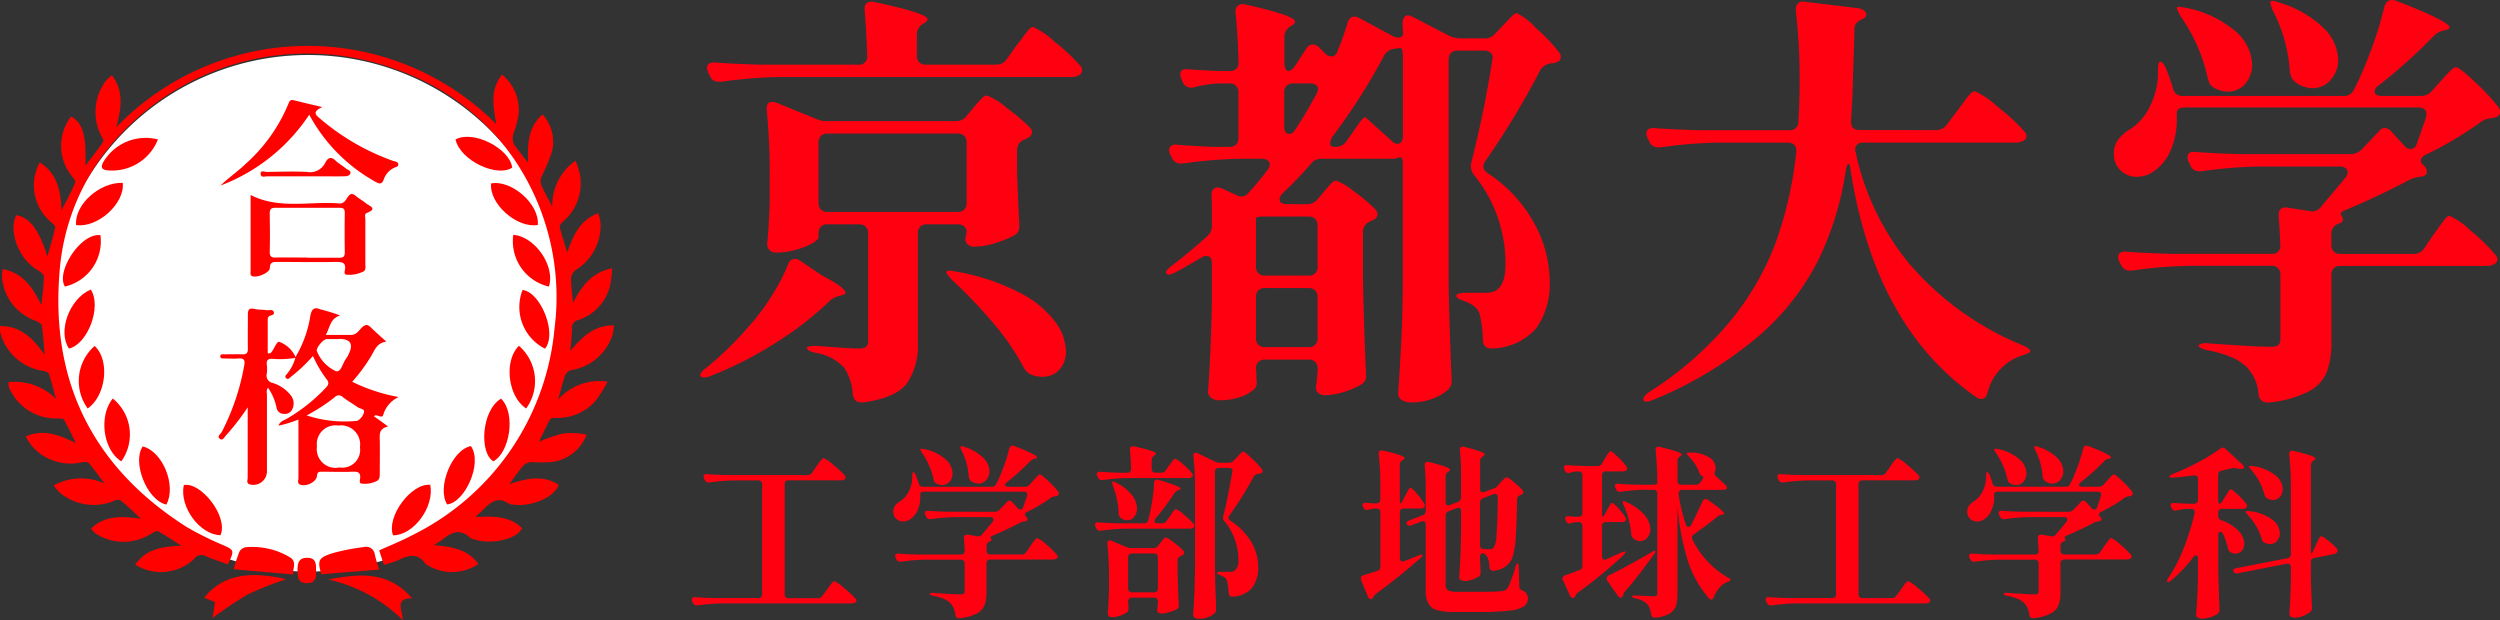 <svg xmlns="http://www.w3.org/2000/svg" width="204.396" height="50.697" viewBox="0 0 204.396 50.697">
  <rect x="0" y="0" width="204.396" height="50.697" fill="#333333" stroke="none"/>
  <g id="グループ_2061" data-name="グループ 2061" transform="translate(43.098 -13146.181)">
    <path id="パス_12711" data-name="パス 12711" d="M-49.315-24.535a1.006,1.006,0,0,0,.875-.455l.77-1.085q.21-.245.525-.683a7.525,7.525,0,0,1,.507-.647.517.517,0,0,1,.333-.21,6.192,6.192,0,0,1,1.768,1.208,14.987,14.987,0,0,1,2.082,1.942.535.535,0,0,1,.175.385.5.5,0,0,1-.21.385,1.3,1.3,0,0,1-.7.175H-67.165a37.7,37.7,0,0,0-4.62.385H-72a.719.719,0,0,1-.7-.455l-.14-.28a.932.932,0,0,1-.105-.42.385.385,0,0,1,.175-.332.7.7,0,0,1,.49-.087q1.19.1,3.605.175h8.085a.65.65,0,0,0,.735-.735q-.07-2.1-.21-3.71v-.14a.5.5,0,0,1,.56-.56.91.91,0,0,1,.28.035q4.3.91,4.305,1.4,0,.14-.28.315l-.105.07a.987.987,0,0,0-.49.875v1.715a.734.734,0,0,0,.193.543.734.734,0,0,0,.542.192Zm-3.325,4.62a1.068,1.068,0,0,0,.91-.42l.525-.63q.105-.14.368-.437a5.774,5.774,0,0,1,.438-.455.5.5,0,0,1,.315-.157,5.179,5.179,0,0,1,1.592.98A15.842,15.842,0,0,1-46.55-19.39a.5.5,0,0,1,.175.35.522.522,0,0,1-.28.455,1.207,1.207,0,0,1-.35.175.9.9,0,0,0-.595.84v1.855q.1,2.8.175,4.235v.175a.751.751,0,0,1-.35.7,8.58,8.58,0,0,1-1.575.648,5.678,5.678,0,0,1-1.68.3.764.764,0,0,1-.7-.28.628.628,0,0,1-.1-.315,1.152,1.152,0,0,1,.07-.35.776.776,0,0,1,.035-.245.586.586,0,0,0-.193-.455.778.778,0,0,0-.542-.175h-2.52a.734.734,0,0,0-.542.193.734.734,0,0,0-.193.542V-1.82a5.43,5.43,0,0,1-.91,3.36q-.91,1.19-3.57,1.54h-.14q-.595,0-.7-.665a4.375,4.375,0,0,0-.7-2.17A4.047,4.047,0,0,0-64.12-.98q-.665-.175-.665-.385,0-.175.77-.175l1.908.14q.962.07,1.592.07a.887.887,0,0,0,.577-.14.581.581,0,0,0,.158-.455v-8.82a.734.734,0,0,0-.193-.542.734.734,0,0,0-.542-.193H-63.1a.734.734,0,0,0-.542.193.734.734,0,0,0-.193.542v.315q0,.21-.525.508a6.068,6.068,0,0,1-1.33.525,5.776,5.776,0,0,1-1.575.227.745.745,0,0,1-.578-.21.7.7,0,0,1-.192-.49q.14-1.33.21-3.43v-2.1a52.219,52.219,0,0,0-.245-5.425v-.14q0-.525.455-.525a2.1,2.1,0,0,1,.35.07l3.255,1.33a2.092,2.092,0,0,0,.875.175ZM-63.1-18.9a.734.734,0,0,0-.542.193.734.734,0,0,0-.193.543v4.935a.734.734,0,0,0,.193.542.734.734,0,0,0,.542.193h10.64a.734.734,0,0,0,.542-.193.734.734,0,0,0,.193-.542v-4.935a.734.734,0,0,0-.193-.543.734.734,0,0,0-.542-.193Zm-3.22,10.71a.557.557,0,0,1,.56-.455.651.651,0,0,1,.42.14l1.82,1.225q1.89.98,1.89,1.4,0,.14-.35.21l-.1.035a1.6,1.6,0,0,0-.84.42A26.959,26.959,0,0,1-67.323-1.8,30.627,30.627,0,0,1-72.73.945a1.37,1.37,0,0,1-.455.1.378.378,0,0,1-.28-.1A.143.143,0,0,1-73.5.84q0-.21.455-.56A27.211,27.211,0,0,0-69.58-3.08a18.7,18.7,0,0,0,1.855-2.45A16.314,16.314,0,0,0-66.325-8.19Zm13.37,1.225q-.525-.56-.42-.665a.564.564,0,0,1,.245-.07l.455.07a18.109,18.109,0,0,1,5.2,1.7,8.5,8.5,0,0,1,2.958,2.38,4.24,4.24,0,0,1,.91,2.433,2.191,2.191,0,0,1-.525,1.5,1.775,1.775,0,0,1-1.4.6,2.441,2.441,0,0,1-.84-.14,1.315,1.315,0,0,1-.7-.63,19.332,19.332,0,0,0-2.468-3.6A39.434,39.434,0,0,0-52.955-6.965Zm29.015-6.16a1.068,1.068,0,0,0,.91-.42l.455-.525q.1-.14.35-.42a4.93,4.93,0,0,1,.4-.42.463.463,0,0,1,.3-.14,4.822,4.822,0,0,1,1.435.858A12.9,12.9,0,0,1-18.305-12.7a.757.757,0,0,1,.175.385.517.517,0,0,1-.315.455l-.28.14a.9.9,0,0,0-.595.84V-6.93q.07,3.85.245,7.665v.14a.722.722,0,0,1-.385.735,6,6,0,0,1-1.417.613,5.28,5.28,0,0,1-1.523.263.723.723,0,0,1-.665-.28.567.567,0,0,1-.105-.35,2.949,2.949,0,0,1,.07-.49q0-.105.07-.805V.315a.734.734,0,0,0-.192-.543.734.734,0,0,0-.542-.193h-3.57a.734.734,0,0,0-.542.193.734.734,0,0,0-.193.543q.035.35.035.805l.035.315a.81.81,0,0,1-.245.595,3.325,3.325,0,0,1-1.12.612,4.979,4.979,0,0,1-1.68.263,1.045,1.045,0,0,1-.7-.21.63.63,0,0,1-.245-.49q.245-3.325.315-7.42V-8.26q0-.63-.455-.63a.651.651,0,0,0-.42.14q-1.54.91-2.1,1.19-.56.315-.735.105a.143.143,0,0,1-.035-.105q0-.175.49-.56,1.225-.91,2.87-2.38a1.133,1.133,0,0,0,.385-.875V-12.74q0-.7-.035-1.085v-.07a.636.636,0,0,1,.14-.437.449.449,0,0,1,.35-.157.779.779,0,0,1,.35.07l1.225.56a.871.871,0,0,0,.385.1.741.741,0,0,0,.63-.35q.77-.84,1.505-1.82a.7.7,0,0,0,.175-.455.385.385,0,0,0-.175-.333.777.777,0,0,0-.455-.123H-29.4a37.7,37.7,0,0,0-4.62.385h-.21a.719.719,0,0,1-.7-.455l-.14-.245a.932.932,0,0,1-.1-.42A.385.385,0,0,1-35-17.9a.7.7,0,0,1,.49-.087q1.015.105,3.08.175h1.19a.734.734,0,0,0,.542-.193.734.734,0,0,0,.192-.542v-3.71A.734.734,0,0,0-29.7-22.8.734.734,0,0,0-30.24-23h-.84a8.745,8.745,0,0,0-2.03.315.91.91,0,0,1-.28.035.741.741,0,0,1-.665-.455l-.1-.245a.932.932,0,0,1-.1-.42q0-.455.665-.385.84.07,2.45.14h.91a.65.65,0,0,0,.735-.735q-.07-2.45-.245-4.025v-.07a.613.613,0,0,1,.228-.542.714.714,0,0,1,.612-.053,30.162,30.162,0,0,1,3.167.84q.858.315.858.56,0,.14-.28.315l-.1.07a.987.987,0,0,0-.49.875v2.03a1.347,1.347,0,0,0,.087.543q.088.192.228.192.28,0,.6-.49l.875-1.33a.61.61,0,0,1,.525-.35.736.736,0,0,1,.525.245l.49.49a.706.706,0,0,0,.49.245q.385,0,.525-.455a17.963,17.963,0,0,0,.805-2.275q.175-.525.56-.525a.871.871,0,0,1,.385.1l2.73,1.47a.98.98,0,0,0,.49.14.34.34,0,0,0,.385-.385l-.035-.735v-.07a.777.777,0,0,1,.123-.455.385.385,0,0,1,.332-.175,1.1,1.1,0,0,1,.385.14l2.975,1.54a2.155,2.155,0,0,0,.91.21h2a1.093,1.093,0,0,0,.875-.42l.56-.595q.14-.14.42-.437t.455-.455a.5.5,0,0,1,.315-.157A5.472,5.472,0,0,1-5.2-27.545,14.821,14.821,0,0,1-3.29-25.55a.6.6,0,0,1,.14.385.412.412,0,0,1-.315.42,1.083,1.083,0,0,1-.49.105,1.218,1.218,0,0,0-.875.56,66.6,66.6,0,0,1-4.48,7.42.8.8,0,0,0-.175.455.751.751,0,0,0,.385.56,11.51,11.51,0,0,1,3.8,4.113A9.918,9.918,0,0,1-4.06-6.895a6.194,6.194,0,0,1-1.1,3.92A4.95,4.95,0,0,1-8.75-1.33h-.07q-.7,0-.7-.735a10.3,10.3,0,0,0-.245-2.03,1.284,1.284,0,0,0-.49-.7,2.887,2.887,0,0,0-.805-.42q-.63-.21-.63-.42,0-.105.192-.175a1.651,1.651,0,0,1,.543-.07H-9.24a1.7,1.7,0,0,0,.77-.175q.8-.49.8-2.1a11.453,11.453,0,0,0-2.59-7.385A1.173,1.173,0,0,1-10.5-16.2a1.062,1.062,0,0,1,.035-.315q1.085-4.305,1.715-8.4l.035-.21a.5.5,0,0,0-.193-.4.776.776,0,0,0-.507-.158h-2.17a.734.734,0,0,0-.542.193.734.734,0,0,0-.192.542V-6.58q.07,3.78.245,7.735V1.33a.95.95,0,0,1-.28.7,4.02,4.02,0,0,1-1.243.735,4.824,4.824,0,0,1-1.8.315,1.257,1.257,0,0,1-.77-.21.605.605,0,0,1-.28-.49q.14-2.065.245-4.008t.14-5.093v-9.59a1.456,1.456,0,0,0-.07-.56q-.07-.14-.28-.07a1.169,1.169,0,0,1-.525.1h-5.74a1.068,1.068,0,0,0-.91.42,31.012,31.012,0,0,1-2.275,2.38.783.783,0,0,0-.28.525q0,.385.63.385Zm6.965-5.18a.706.706,0,0,0,.49.245.357.357,0,0,0,.3-.175.777.777,0,0,0,.123-.455V-25.2q0-.7-.245-.7a.751.751,0,0,0-.193.035.952.952,0,0,1-.263.035,1.1,1.1,0,0,0-.805.49,48.737,48.737,0,0,1-4.2,6.615,1.137,1.137,0,0,0-.245.63q0,.28.315.28h.14a1.006,1.006,0,0,0,.875-.455L-19.67-19.7q.455-.63.56-.525Q-17.36-18.655-16.975-18.305ZM-25.025-23a.734.734,0,0,0-.543.193.734.734,0,0,0-.192.543v2.765q0,.63.42.63.245,0,.49-.35.945-1.47,1.715-2.905a1.074,1.074,0,0,0,.14-.42.385.385,0,0,0-.175-.333A.777.777,0,0,0-23.625-23Zm1.26,15.715a.734.734,0,0,0,.542-.192.734.734,0,0,0,.192-.543v-3.36a.734.734,0,0,0-.192-.542.734.734,0,0,0-.542-.193h-3.64q-.56,0-.595.07l-.07.07v3.955a.734.734,0,0,0,.193.543.734.734,0,0,0,.542.192Zm-3.57,1.015a.734.734,0,0,0-.542.193.734.734,0,0,0-.193.543v3.36a.734.734,0,0,0,.193.543.734.734,0,0,0,.542.192h3.57a.734.734,0,0,0,.542-.192.734.734,0,0,0,.192-.543V-5.53a.734.734,0,0,0-.192-.543.734.734,0,0,0-.542-.193ZM27.51-19.18a1.1,1.1,0,0,0,.91-.455l.84-1.12q.21-.28.543-.735a6,6,0,0,1,.542-.665.573.573,0,0,1,.35-.21A6.787,6.787,0,0,1,32.55-21.1a15.21,15.21,0,0,1,2.17,1.995.605.605,0,0,1,.21.42.478.478,0,0,1-.21.35,1.371,1.371,0,0,1-.735.175H21.595a.689.689,0,0,0-.56.21.631.631,0,0,0-.07.595A21.228,21.228,0,0,0,25.3-8.312,24.243,24.243,0,0,0,34.65-1.575q.63.315.595.455a.382.382,0,0,1-.21.192,2.45,2.45,0,0,1-.42.158,4.258,4.258,0,0,0-2.87,3.045q-.14.525-.49.525a.651.651,0,0,1-.42-.14q-8.3-5.74-10.29-18.585-.035-.49-.175-.49-.105,0-.21.49a25.308,25.308,0,0,1-2.275,7.42,20.44,20.44,0,0,1-4.918,6.213A31.97,31.97,0,0,1,4.41,2.87q-.7.28-.8.035V2.8q0-.245.455-.56a28.312,28.312,0,0,0,6.632-5.793,22.672,22.672,0,0,0,3.728-6.44,31.745,31.745,0,0,0,1.68-7.4v-.1q0-.665-.7-.665H9.625a37.7,37.7,0,0,0-4.62.385H4.8a.719.719,0,0,1-.7-.455l-.14-.28a.932.932,0,0,1-.105-.42.385.385,0,0,1,.175-.333.7.7,0,0,1,.49-.087q1.19.1,3.6.175h7.42a.676.676,0,0,0,.735-.7q.105-1.645.105-3.325a46.7,46.7,0,0,0-.315-5.74v-.07a.734.734,0,0,1,.192-.543.565.565,0,0,1,.542-.122l4.375.525a.906.906,0,0,1,.472.193.439.439,0,0,1,.193.332.379.379,0,0,1-.175.28l-.21.105A1.535,1.535,0,0,0,21-27.9a.766.766,0,0,0-.14.49l-.035,1.47q-.035.735-.087,2.625t-.158,3.36v.1q0,.665.7.665Zm33.915,1.96a1.244,1.244,0,0,0,.91-.385l1.4-1.47a.605.605,0,0,1,.49-.28.783.783,0,0,1,.525.28l1.085,1.19a.706.706,0,0,0,.49.245q.385,0,.525-.455l.735-2.1a.91.91,0,0,0,.035-.28q0-.56-.665-.56H47.915q-.7,0-.7.455v.455a6.161,6.161,0,0,1-.542,2.677,3.83,3.83,0,0,1-1.382,1.663,2.359,2.359,0,0,1-1.33.42,1.914,1.914,0,0,1-1.33-.507,1.816,1.816,0,0,1-.56-1.417,1.833,1.833,0,0,1,.4-1.173,3.41,3.41,0,0,1,1.033-.858,4.6,4.6,0,0,0,1.54-1.855,6.019,6.019,0,0,0,.63-2.73v-.1q0-.77.175-.77.245,0,.49.56.455,1.19.56,1.61a.77.77,0,0,0,.805.63H60.83a.884.884,0,0,0,.875-.525l.35-.7q.665-1.435,1.243-3.08a28.578,28.578,0,0,0,.893-3.01q.175-.525.6-.525a.873.873,0,0,1,.385.07q4.34,1.68,4.34,2.17,0,.1-.14.157a.75.75,0,0,1-.175.052l-.175.035a1.738,1.738,0,0,0-.84.49,43.192,43.192,0,0,1-4.445,3.99.67.67,0,0,0-.35.525q0,.35.63.35h3.15a1.129,1.129,0,0,0,.91-.42l.665-.735q.175-.21.49-.543t.49-.49a.5.5,0,0,1,.315-.157q.28,0,1.575,1.225a16.7,16.7,0,0,1,1.89,2.03.6.6,0,0,1,.14.385.412.412,0,0,1-.315.42,1.154,1.154,0,0,1-.192.07.751.751,0,0,1-.192.035,1.526,1.526,0,0,0-.875.315,30.105,30.105,0,0,1-4.41,2.625q-.49.21-.49.525a.5.5,0,0,0,.175.35.7.7,0,0,1,.315.56q0,.28-.35.385l-.28.035a3.3,3.3,0,0,0-.875.28q-2.275,1.225-5.18,2.45-.35.14-.35.28a.609.609,0,0,0,.1.245.537.537,0,0,1,.07.21.316.316,0,0,1-.175.28l-.14.07a.86.86,0,0,0-.63.84v.91a.734.734,0,0,0,.193.543.734.734,0,0,0,.542.192H66.57a1.006,1.006,0,0,0,.875-.455l.735-1.085.49-.682q.315-.438.507-.665t.333-.227a5.835,5.835,0,0,1,1.715,1.207,13.873,13.873,0,0,1,2,1.943.605.605,0,0,1,.21.42.478.478,0,0,1-.21.35,1.371,1.371,0,0,1-.735.175h-11.9a.734.734,0,0,0-.542.193.734.734,0,0,0-.193.543v5.425a7.13,7.13,0,0,1-.368,2.5,3.153,3.153,0,0,1-1.47,1.593,9.091,9.091,0,0,1-3.237.91H54.67a.7.7,0,0,1-.77-.665,3.583,3.583,0,0,0-.98-2.24,4.386,4.386,0,0,0-1.243-.8A9.7,9.7,0,0,0,49.7-1.19q-.7-.175-.7-.385,0-.07.21-.14a1.382,1.382,0,0,1,.56-.035q3.815.28,5.145.28a.96.96,0,0,0,.612-.14.688.688,0,0,0,.158-.525V-7.35a.734.734,0,0,0-.193-.543.734.734,0,0,0-.542-.193H48.195a37.7,37.7,0,0,0-4.62.385h-.21a.719.719,0,0,1-.7-.455l-.14-.245a.932.932,0,0,1-.105-.42.385.385,0,0,1,.175-.333.7.7,0,0,1,.49-.087q1.19.1,3.6.175h8.26a.65.65,0,0,0,.735-.735q-.07-1.68-.14-2.31v-.105q0-.735.735-.63l1.785.28.21.035a.93.93,0,0,0,.735-.385Q60.41-14.56,61-15.3a.7.7,0,0,0,.175-.455A.385.385,0,0,0,61-16.083a.777.777,0,0,0-.455-.122H53.865a37.7,37.7,0,0,0-4.62.385h-.21a.719.719,0,0,1-.7-.455l-.14-.28a.932.932,0,0,1-.1-.42q0-.49.665-.42,1.19.105,3.6.175Zm-6.37-11.76q-.28-.7-.14-.735a.2.2,0,0,1,.14-.035,1.356,1.356,0,0,1,.525.14,8.763,8.763,0,0,1,3.658,2.1,3.77,3.77,0,0,1,1.172,2.555,2.4,2.4,0,0,1-.612,1.663,1.926,1.926,0,0,1-1.488.682,2.43,2.43,0,0,1-1.4-.49,1.319,1.319,0,0,1-.455-.91A12.49,12.49,0,0,0,55.055-28.98Zm-7.525.49q-.385-.665-.28-.735a.277.277,0,0,1,.175-.035l.49.07a8.749,8.749,0,0,1,4.13,1.96,3.748,3.748,0,0,1,1.33,2.66,2.349,2.349,0,0,1-.56,1.593,1.812,1.812,0,0,1-1.435.647,2.406,2.406,0,0,1-1.12-.315.879.879,0,0,1-.35-.332,1.964,1.964,0,0,1-.175-.508A14.06,14.06,0,0,0,47.53-28.49Z" transform="translate(87.658 13176.001)" fill="#f01"/>
    <path id="パス_12712" data-name="パス 12712" d="M10.26-10.38a.431.431,0,0,0,.375-.2l.345-.495q.06-.09.21-.293t.24-.3q.09-.1.15-.1a2.851,2.851,0,0,1,.788.547,8.032,8.032,0,0,1,.938.862.229.229,0,0,1,.075.165.215.215,0,0,1-.09.165.556.556,0,0,1-.3.075H8.715a.314.314,0,0,0-.232.082A.314.314,0,0,0,8.4-9.63v9A.314.314,0,0,0,8.483-.4a.314.314,0,0,0,.232.083h2.4a.431.431,0,0,0,.375-.2L11.85-1l.217-.308a3.086,3.086,0,0,1,.233-.3q.09-.1.15-.1a2.851,2.851,0,0,1,.788.548,8.032,8.032,0,0,1,.938.863.259.259,0,0,1,.09.18.2.2,0,0,1-.09.15.588.588,0,0,1-.315.075H3.285A16.157,16.157,0,0,0,1.3.27h-.09a.308.308,0,0,1-.3-.195l-.06-.1A.373.373,0,0,1,.81-.2q0-.225.3-.2.51.045,1.545.075H6.24A.314.314,0,0,0,6.472-.4.314.314,0,0,0,6.555-.63v-9a.314.314,0,0,0-.083-.233.314.314,0,0,0-.232-.082h-2a16.157,16.157,0,0,0-1.98.165h-.09a.308.308,0,0,1-.3-.2l-.06-.12a.4.4,0,0,1-.045-.18.165.165,0,0,1,.075-.143.3.3,0,0,1,.21-.037q.51.045,1.545.075Zm15.315,3a.533.533,0,0,0,.39-.165l.6-.63a.259.259,0,0,1,.21-.12.336.336,0,0,1,.225.12l.465.51a.3.3,0,0,0,.21.1q.165,0,.225-.2l.315-.9a.39.39,0,0,0,.015-.12q0-.24-.285-.24h-8.16q-.3,0-.3.2v.195a2.641,2.641,0,0,1-.233,1.148,1.642,1.642,0,0,1-.593.713,1.011,1.011,0,0,1-.57.18.82.82,0,0,1-.57-.218.778.778,0,0,1-.24-.607.786.786,0,0,1,.172-.5A1.462,1.462,0,0,1,17.9-8.28a1.971,1.971,0,0,0,.66-.8,2.58,2.58,0,0,0,.27-1.17v-.045q0-.33.075-.33.1,0,.21.24.195.51.24.69a.33.33,0,0,0,.345.27H25.32a.379.379,0,0,0,.375-.225l.15-.3q.285-.615.532-1.32a12.248,12.248,0,0,0,.382-1.29q.075-.225.255-.225a.374.374,0,0,1,.165.03q1.86.72,1.86.93,0,.045-.06.067a.321.321,0,0,1-.075.023l-.075.015a.745.745,0,0,0-.36.21,18.511,18.511,0,0,1-1.9,1.71.287.287,0,0,0-.15.225q0,.15.27.15h1.35a.484.484,0,0,0,.39-.18l.285-.315q.075-.09.21-.233t.21-.21a.215.215,0,0,1,.135-.068q.12,0,.675.525a7.157,7.157,0,0,1,.81.87.258.258,0,0,1,.06.165.176.176,0,0,1-.135.18.5.5,0,0,1-.083.03.322.322,0,0,1-.082.015.654.654,0,0,0-.375.135,12.9,12.9,0,0,1-1.89,1.125q-.21.09-.21.225a.216.216,0,0,0,.075.15.3.3,0,0,1,.135.24q0,.12-.15.165l-.12.015a1.412,1.412,0,0,0-.375.12q-.975.525-2.22,1.05-.15.06-.15.12a.261.261,0,0,0,.045.105.23.23,0,0,1,.03.09.136.136,0,0,1-.075.12l-.06.03a.369.369,0,0,0-.27.36v.39a.314.314,0,0,0,.083.232.314.314,0,0,0,.233.082H27.78a.431.431,0,0,0,.375-.2l.315-.465.21-.292q.135-.188.217-.285t.143-.1a2.5,2.5,0,0,1,.735.517,5.946,5.946,0,0,1,.855.832.259.259,0,0,1,.09.18.2.2,0,0,1-.09.15.588.588,0,0,1-.315.075h-5.1a.314.314,0,0,0-.233.083.314.314,0,0,0-.083.233V-.825A3.056,3.056,0,0,1,24.743.248a1.351,1.351,0,0,1-.63.683,3.9,3.9,0,0,1-1.387.39H22.68a.3.3,0,0,1-.33-.285,1.535,1.535,0,0,0-.42-.96A1.88,1.88,0,0,0,21.4-.27a4.156,4.156,0,0,0-.847-.24q-.3-.075-.3-.165,0-.03.09-.06a.592.592,0,0,1,.24-.015q1.635.12,2.2.12a.411.411,0,0,0,.263-.06.3.3,0,0,0,.067-.225V-3.15a.314.314,0,0,0-.083-.233.314.314,0,0,0-.233-.083H19.905a16.157,16.157,0,0,0-1.98.165h-.09a.308.308,0,0,1-.3-.195l-.06-.105a.4.4,0,0,1-.045-.18.165.165,0,0,1,.075-.143.3.3,0,0,1,.21-.037q.51.045,1.545.075H22.8a.278.278,0,0,0,.315-.315q-.03-.72-.06-.99v-.045q0-.315.315-.27l.765.12.09.015a.4.4,0,0,0,.315-.165q.6-.705.855-1.02a.3.3,0,0,0,.075-.195.165.165,0,0,0-.075-.143.333.333,0,0,0-.195-.052H22.335a16.157,16.157,0,0,0-1.98.165h-.09a.308.308,0,0,1-.3-.2l-.06-.12a.4.4,0,0,1-.045-.18q0-.21.285-.18.51.045,1.545.075Zm-2.73-5.04q-.12-.3-.06-.315a.087.087,0,0,1,.06-.015.581.581,0,0,1,.225.06,3.755,3.755,0,0,1,1.568.9,1.616,1.616,0,0,1,.5,1.1,1.029,1.029,0,0,1-.263.712.825.825,0,0,1-.637.292,1.041,1.041,0,0,1-.6-.21.565.565,0,0,1-.195-.39A5.353,5.353,0,0,0,22.845-12.42Zm-3.225.21q-.165-.285-.12-.315a.119.119,0,0,1,.075-.015l.21.03a3.75,3.75,0,0,1,1.77.84,1.606,1.606,0,0,1,.57,1.14,1.007,1.007,0,0,1-.24.683.776.776,0,0,1-.615.278,1.031,1.031,0,0,1-.48-.135.377.377,0,0,1-.15-.142.842.842,0,0,1-.075-.218A6.026,6.026,0,0,0,19.62-12.21Zm19.56,1.635a.431.431,0,0,0,.375-.195l.255-.375q.06-.075.18-.24a3.094,3.094,0,0,1,.2-.247.2.2,0,0,1,.135-.083,1.917,1.917,0,0,1,.638.443,4.876,4.876,0,0,1,.727.727.33.33,0,0,1,.075.18.216.216,0,0,1-.075.15.527.527,0,0,1-.285.075H36.39a16.158,16.158,0,0,0-1.98.165h-.09a.308.308,0,0,1-.3-.195l-.06-.12a.4.4,0,0,1-.045-.18.165.165,0,0,1,.075-.142.3.3,0,0,1,.21-.038q.51.045,1.545.075h.66a.278.278,0,0,0,.315-.315q-.03-.885-.09-1.545v-.06a.212.212,0,0,1,.24-.24.39.39,0,0,1,.12.015q1.755.375,1.755.585,0,.06-.1.135l-.045.03a.431.431,0,0,0-.195.375v.7a.314.314,0,0,0,.082.233.314.314,0,0,0,.233.083Zm4.71-.39a.314.314,0,0,0-.232.083.314.314,0,0,0-.083.233v7.86q.03,1.635.1,3.3V.585A.426.426,0,0,1,43.56.9a1.565,1.565,0,0,1-.532.33,2.067,2.067,0,0,1-.772.135.574.574,0,0,1-.338-.09.256.256,0,0,1-.127-.21q.06-.885.1-1.718t.06-2.183v-6.45a23.067,23.067,0,0,0-.135-2.625v-.06q0-.24.18-.24a.373.373,0,0,1,.165.045l1.44.69a.924.924,0,0,0,.39.09h.735a.486.486,0,0,0,.375-.165l.27-.285q.09-.09.263-.278T45.9-12.3q.1,0,.667.533a8.638,8.638,0,0,1,.833.877.33.33,0,0,1,.075.18.214.214,0,0,1-.135.18.5.5,0,0,1-.225.045.568.568,0,0,0-.225.067.4.4,0,0,0-.15.172A31.279,31.279,0,0,1,44.76-7.08a.343.343,0,0,0-.075.2.322.322,0,0,0,.165.24,5.165,5.165,0,0,1,1.7,1.74,3.977,3.977,0,0,1,.562,1.98,2.779,2.779,0,0,1-.487,1.74,2.171,2.171,0,0,1-1.6.735H45q-.3,0-.3-.315a5.116,5.116,0,0,0-.135-.96.466.466,0,0,0-.21-.3,1.237,1.237,0,0,0-.345-.18q-.27-.09-.27-.18t.315-.09h.765a.671.671,0,0,0,.33-.075,1,1,0,0,0,.345-.9,5.015,5.015,0,0,0-.278-1.635A4.8,4.8,0,0,0,44.355-6.6a.389.389,0,0,1-.12-.285.455.455,0,0,1,.015-.135q.2-.735.4-1.747T45-10.635l.015-.09a.213.213,0,0,0-.083-.173.333.333,0,0,0-.217-.068Zm-4.635,4.53a.431.431,0,0,0,.375-.2l.255-.375q.075-.105.188-.27a2.435,2.435,0,0,1,.18-.24.184.184,0,0,1,.128-.075,2.049,2.049,0,0,1,.66.45,6.556,6.556,0,0,1,.78.735.229.229,0,0,1,.075.165.215.215,0,0,1-.09.165A.556.556,0,0,1,41.5-6H36.24a16.158,16.158,0,0,0-1.98.165h-.09a.308.308,0,0,1-.3-.2l-.06-.12a.373.373,0,0,1-.045-.165.18.18,0,0,1,.075-.157.3.3,0,0,1,.21-.037q.525.045,1.56.075h2.16a.326.326,0,0,0,.36-.27l.075-.315q.15-.645.262-1.388A10.813,10.813,0,0,0,38.6-9.735q0-.27.255-.27a.39.39,0,0,1,.12.015q1.8.54,1.8.72,0,.045-.135.1l-.075.03a.675.675,0,0,0-.315.255,21.867,21.867,0,0,1-1.53,2.055.324.324,0,0,0-.09.21q0,.18.27.18ZM35.235-9.51q-.09-.285-.03-.33a.061.061,0,0,1,.045-.015.513.513,0,0,1,.24.09,3.766,3.766,0,0,1,1.3,1.02,1.821,1.821,0,0,1,.413,1.08,1.049,1.049,0,0,1-.233.7.71.71,0,0,1-.562.278.875.875,0,0,1-.54-.195.45.45,0,0,1-.165-.39A7.2,7.2,0,0,0,35.235-9.51Zm1.56,9.15a.314.314,0,0,0-.232.083.314.314,0,0,0-.083.233V0l.03.42V.54A.345.345,0,0,1,36.42.8a1.891,1.891,0,0,1-.555.3,2.078,2.078,0,0,1-.735.135.3.3,0,0,1-.315-.3q.06-.705.1-1.92V-2.1a23.218,23.218,0,0,0-.135-2.64V-4.8q0-.24.195-.24a.334.334,0,0,1,.15.03l1.245.525a.9.9,0,0,0,.375.075h1.785a.484.484,0,0,0,.39-.18l.195-.255.158-.195a1.591,1.591,0,0,1,.165-.18.2.2,0,0,1,.127-.06,2.189,2.189,0,0,1,.638.4,5.522,5.522,0,0,1,.787.683.216.216,0,0,1,.075.15.222.222,0,0,1-.135.2.2.2,0,0,1-.068.045q-.037.015-.068.03a.594.594,0,0,0-.2.135.3.3,0,0,0-.068.21V-2.3q.045,1.71.09,2.505V.27a.309.309,0,0,1-.165.315,2.844,2.844,0,0,1-.608.24,2.41,2.41,0,0,1-.653.105.327.327,0,0,1-.3-.12A.243.243,0,0,1,38.85.66a1.264,1.264,0,0,1,.03-.21q0-.015.03-.375v-.12a.314.314,0,0,0-.083-.233A.314.314,0,0,0,38.6-.36Zm0-3.615a.314.314,0,0,0-.232.082.314.314,0,0,0-.083.232v2.55a.314.314,0,0,0,.083.233.314.314,0,0,0,.232.082h1.8a.314.314,0,0,0,.232-.082.314.314,0,0,0,.083-.233V-3.66a.314.314,0,0,0-.083-.232.314.314,0,0,0-.232-.082ZM66.9-9.75l.03-.03q.075-.075.24-.248t.255-.172A1.8,1.8,0,0,1,68-9.818a6.406,6.406,0,0,1,.727.667.258.258,0,0,1,.06.165.222.222,0,0,1-.135.195l-.105.045a.378.378,0,0,0-.27.375q-.03,1.935-.1,2.963a7.94,7.94,0,0,1-.217,1.553,1.651,1.651,0,0,1-.45.8,1.875,1.875,0,0,1-1.185.495H66.3a.269.269,0,0,1-.21-.082.333.333,0,0,1-.075-.233,1.782,1.782,0,0,0-.165-.8.7.7,0,0,0-.225-.255A.324.324,0,0,0,65.46-4a.176.176,0,0,0-.15.09.37.37,0,0,0-.06.21v.225l.045.975V-2.4a.336.336,0,0,1-.1.27,1.8,1.8,0,0,1-.533.278,2,2,0,0,1-.683.127.512.512,0,0,1-.315-.09.259.259,0,0,1-.12-.21q.06-.84.1-1.665t.053-2.085v-1.65q0-.285-.24-.285l-.12.03-.645.255a.351.351,0,0,0-.255.36v5.64a.5.5,0,0,0,.2.465,1.639,1.639,0,0,0,.757.12h1.95q1.155,0,1.605-.045a.857.857,0,0,0,.39-.105.773.773,0,0,0,.24-.285A12.649,12.649,0,0,0,68.16-2.91a.587.587,0,0,1,.083-.195q.052-.075.082-.075t.06.09a.721.721,0,0,1,.03.225L68.46-1.3a.367.367,0,0,0,.255.36.684.684,0,0,1,.45.615.786.786,0,0,1-.33.675A2.747,2.747,0,0,1,67.65.7,20.224,20.224,0,0,1,65.19.81h-2A5.537,5.537,0,0,1,61.762.668a1.17,1.17,0,0,1-.727-.525A2.238,2.238,0,0,1,60.81-.975V-6.33q0-.285-.24-.285l-.12.03-.795.3a.4.4,0,0,1-.18.045.259.259,0,0,1-.21-.12l-.03-.075q0-.15.24-.24l1.08-.42a.351.351,0,0,0,.255-.36V-9.33a17.674,17.674,0,0,0-.09-1.845v-.03q0-.255.24-.255a.39.39,0,0,1,.12.015,12.771,12.771,0,0,1,1.342.382q.367.143.368.247,0,.06-.1.135l-.045.03a.423.423,0,0,0-.21.375V-8.19q0,.285.24.285l.12-.03.645-.255a.351.351,0,0,0,.255-.36V-10.5a18.6,18.6,0,0,0-.09-1.905v-.03a.3.3,0,0,1,.06-.2.2.2,0,0,1,.165-.075.476.476,0,0,1,.135.03,11.079,11.079,0,0,1,1.305.368q.36.143.36.247,0,.045-.12.135l-.045.03a.423.423,0,0,0-.21.375v2.265q0,.285.24.285L65.61-9l.825-.315.135-.045h-.015ZM58.755-8.07q.06,0,.165-.225l.21-.4q.06-.12.158-.293t.158-.262q.06-.09.12-.09.1,0,.517.473a4.794,4.794,0,0,1,.593.8.461.461,0,0,1,.06.18.215.215,0,0,1-.09.165.427.427,0,0,1-.255.075H59.01a.314.314,0,0,0-.233.082.314.314,0,0,0-.082.232V-3.6q0,.285.24.285l.12-.03q.78-.3,1.17-.465.315-.12.33-.045v.015q0,.09-.165.24Q58.5-1.95,56.76-.69a.712.712,0,0,0-.21.24L56.5-.36a.214.214,0,0,1-.18.12q-.15,0-.24-.21L55.53-1.785a.9.9,0,0,1-.03-.15.266.266,0,0,1,.21-.255l.63-.195.51-.165a.351.351,0,0,0,.255-.36V-7.335a.314.314,0,0,0-.083-.232.314.314,0,0,0-.233-.082h-.15a2.252,2.252,0,0,0-.5.09.374.374,0,0,1-.165.03.279.279,0,0,1-.255-.18l-.03-.06a.373.373,0,0,1-.045-.165q0-.21.3-.18.135.015.338.03t.307.015h.195a.314.314,0,0,0,.233-.083.314.314,0,0,0,.083-.233V-9.4a24.083,24.083,0,0,0-.135-2.7v-.06a.237.237,0,0,1,.09-.2.287.287,0,0,1,.255-.022,12.338,12.338,0,0,1,1.388.367q.383.143.382.247,0,.06-.12.135l-.06.03a.436.436,0,0,0-.21.39v2.835Q58.695-8.07,58.755-8.07Zm6.75-.42a.351.351,0,0,0-.255.36v3.48q0,.315.3.315.165.015.45.015a.489.489,0,0,0,.36-.12,2.35,2.35,0,0,0,.24-1.095q.075-.915.105-3a.39.39,0,0,0-.06-.233.193.193,0,0,0-.165-.082.476.476,0,0,0-.135.03ZM82.08-6.345q.06.2.21.2a.241.241,0,0,0,.225-.165q.57-1.14.93-1.935a.27.27,0,0,1,.24-.18.413.413,0,0,1,.21.075q1.32.93,1.32,1.125,0,.045-.12.075H85.05a.711.711,0,0,0-.375.15q-.72.6-1.95,1.47a.282.282,0,0,0-.15.255.4.4,0,0,0,.045.18A7.4,7.4,0,0,0,85.5-2.01q.225.1.225.2,0,.045-.075.09a.75.75,0,0,1-.18.075,1.764,1.764,0,0,0-.645.472,2.628,2.628,0,0,0-.465.773q-.06.195-.21.195a.247.247,0,0,1-.18-.1,8.791,8.791,0,0,1-1.7-2.97A20.6,20.6,0,0,1,81.39-7.83V-.66a3.152,3.152,0,0,1-.128.99,1.157,1.157,0,0,1-.518.615,2.9,2.9,0,0,1-1.155.33h-.06q-.255,0-.3-.285a1.4,1.4,0,0,0-.3-.81A1.532,1.532,0,0,0,78.548-.1a2.688,2.688,0,0,0-.592-.2q-.285-.075-.285-.165,0-.075.225-.075l.99.045.54.03a.38.38,0,0,0,.248-.06.271.271,0,0,0,.067-.21v-8.13a.314.314,0,0,0-.082-.233.314.314,0,0,0-.233-.082H78.6a13.364,13.364,0,0,0-1.83.165h-.09a.308.308,0,0,1-.3-.195l-.06-.1a.4.4,0,0,1-.045-.18.165.165,0,0,1,.075-.142.3.3,0,0,1,.21-.037q.51.045,1.545.075h1.32q.315,0,.315-.105a24.082,24.082,0,0,0-.135-2.7v-.06a.237.237,0,0,1,.09-.2.287.287,0,0,1,.255-.023q1.005.24,1.4.383t.39.247q0,.045-.105.12l-.045.03a.431.431,0,0,0-.195.375v1.62a.314.314,0,0,0,.082.233.314.314,0,0,0,.233.083h1.17a.445.445,0,0,0,.39-.2l.1-.135q.225-.315.06-.36a.464.464,0,0,1-.255-.315,3.675,3.675,0,0,0-.84-1.29q-.24-.24-.195-.285a.614.614,0,0,1,.285-.045,2.853,2.853,0,0,1,1.575.4,1.034,1.034,0,0,1,.51.833.849.849,0,0,1-.045.27.5.5,0,0,0-.045.195.315.315,0,0,0,.105.225l.765.69a.41.41,0,0,1,.15.255.144.144,0,0,1-.09.135.541.541,0,0,1-.24.045H81.78a.267.267,0,0,0-.24.113.427.427,0,0,0-.045.307A12.765,12.765,0,0,0,82.08-6.345Zm-6.8-.63q.075,0,.18-.225l.18-.33q.045-.075.135-.24a1.67,1.67,0,0,1,.158-.247.18.18,0,0,1,.127-.083q.135,0,.63.578t.495.743q-.015.24-.36.24H75.54a.314.314,0,0,0-.233.082.314.314,0,0,0-.082.233V-3.75q0,.285.21.285A.373.373,0,0,0,75.6-3.51q.48-.21.72-.33.09-.03.48-.21.3-.135.33-.06v.03a.411.411,0,0,1-.15.24A37.533,37.533,0,0,1,73.26-.78a.712.712,0,0,0-.21.24.23.23,0,0,1-.03.09.214.214,0,0,1-.18.12q-.135,0-.24-.21l-.57-1.245a.354.354,0,0,1-.045-.15q0-.15.225-.255.63-.21,1.155-.42a.351.351,0,0,0,.255-.36V-6.225a.314.314,0,0,0-.082-.233.314.314,0,0,0-.232-.082h-.15a1.6,1.6,0,0,0-.435.09.827.827,0,0,1-.165.03A.279.279,0,0,1,72.3-6.6l-.045-.075a.373.373,0,0,1-.045-.165.161.161,0,0,1,.082-.142.33.33,0,0,1,.217-.037q.21.03.36.037t.255.008h.18a.314.314,0,0,0,.232-.082.314.314,0,0,0,.082-.233v-3.075a.314.314,0,0,0-.082-.233.314.314,0,0,0-.232-.083H73.14a2.435,2.435,0,0,0-.525.105.9.9,0,0,1-.15.03.289.289,0,0,1-.27-.2l-.045-.09a.373.373,0,0,1-.045-.165.18.18,0,0,1,.075-.158.3.3,0,0,1,.21-.037q.54.045,1.56.075h.885a.415.415,0,0,0,.39-.21l.225-.39q.06-.09.165-.262a2.274,2.274,0,0,1,.18-.262q.075-.09.135-.09.1,0,.585.465a5.782,5.782,0,0,1,.69.765.33.33,0,0,1,.075.18.215.215,0,0,1-.09.165.454.454,0,0,1-.27.075H75.54a.314.314,0,0,0-.233.083.314.314,0,0,0-.082.233V-7.29Q75.225-6.975,75.285-6.975Zm1.71-.945q-.12-.285-.045-.315a.061.061,0,0,1,.045-.015.724.724,0,0,1,.24.09A4.071,4.071,0,0,1,78.7-7.11a1.833,1.833,0,0,1,.473,1.14,1.057,1.057,0,0,1-.24.7.738.738,0,0,1-.585.285.9.9,0,0,1-.555-.21.458.458,0,0,1-.18-.39A7.539,7.539,0,0,0,76.995-7.92ZM75.66-1.74a.4.4,0,0,1-.06-.195.27.27,0,0,1,.165-.24q.975-.45,3.495-1.89.3-.18.33-.105v.03a.513.513,0,0,1-.12.24q-.645.885-1.155,1.553t-1.2,1.462a.75.75,0,0,0-.15.27.242.242,0,0,1-.03.1.18.18,0,0,1-.18.15.3.3,0,0,1-.24-.15l-.42-.6Zm22.4-8.64a.431.431,0,0,0,.375-.2l.345-.495q.06-.09.21-.293t.24-.3q.09-.1.15-.1a2.851,2.851,0,0,1,.787.547,8.032,8.032,0,0,1,.938.862.229.229,0,0,1,.075.165.215.215,0,0,1-.09.165.556.556,0,0,1-.3.075H96.51a.314.314,0,0,0-.232.082.314.314,0,0,0-.082.233v9a.314.314,0,0,0,.082.232.314.314,0,0,0,.232.083h2.4a.431.431,0,0,0,.375-.2L99.645-1l.217-.308a3.085,3.085,0,0,1,.233-.3q.09-.1.15-.1a2.851,2.851,0,0,1,.788.548,8.032,8.032,0,0,1,.938.863.259.259,0,0,1,.09.18.2.2,0,0,1-.09.15.588.588,0,0,1-.315.075H91.08A16.158,16.158,0,0,0,89.1.27h-.09a.308.308,0,0,1-.3-.195l-.06-.1A.373.373,0,0,1,88.6-.2q0-.225.3-.2.51.045,1.545.075h3.585A.314.314,0,0,0,94.268-.4.314.314,0,0,0,94.35-.63v-9a.314.314,0,0,0-.082-.233.314.314,0,0,0-.233-.082H92.04a16.157,16.157,0,0,0-1.98.165h-.09a.308.308,0,0,1-.3-.2l-.06-.12a.4.4,0,0,1-.045-.18.165.165,0,0,1,.075-.143.3.3,0,0,1,.21-.037q.51.045,1.545.075Zm15.315,3a.533.533,0,0,0,.39-.165l.6-.63a.259.259,0,0,1,.21-.12.336.336,0,0,1,.225.12l.465.51a.3.3,0,0,0,.21.1q.165,0,.225-.2l.315-.9a.39.39,0,0,0,.015-.12q0-.24-.285-.24h-8.16q-.3,0-.3.2v.195a2.641,2.641,0,0,1-.232,1.148,1.642,1.642,0,0,1-.592.713,1.011,1.011,0,0,1-.57.18.82.82,0,0,1-.57-.218.778.778,0,0,1-.24-.607.786.786,0,0,1,.173-.5,1.461,1.461,0,0,1,.442-.368,1.971,1.971,0,0,0,.66-.8,2.58,2.58,0,0,0,.27-1.17v-.045q0-.33.075-.33.1,0,.21.24.195.51.24.69a.33.33,0,0,0,.345.27h5.625a.379.379,0,0,0,.375-.225l.15-.3q.285-.615.533-1.32a12.248,12.248,0,0,0,.382-1.29q.075-.225.255-.225a.374.374,0,0,1,.165.03q1.86.72,1.86.93,0,.045-.06.067a.321.321,0,0,1-.075.023l-.075.015a.745.745,0,0,0-.36.21,18.512,18.512,0,0,1-1.9,1.71.287.287,0,0,0-.15.225q0,.15.27.15h1.35a.484.484,0,0,0,.39-.18l.285-.315q.075-.09.21-.233t.21-.21a.215.215,0,0,1,.135-.068q.12,0,.675.525a7.156,7.156,0,0,1,.81.87.258.258,0,0,1,.06.165.176.176,0,0,1-.135.18.5.5,0,0,1-.083.03.322.322,0,0,1-.082.015.654.654,0,0,0-.375.135,12.9,12.9,0,0,1-1.89,1.125q-.21.09-.21.225a.216.216,0,0,0,.075.15.3.3,0,0,1,.135.24q0,.12-.15.165l-.12.015a1.412,1.412,0,0,0-.375.12q-.975.525-2.22,1.05-.15.06-.15.12a.261.261,0,0,0,.045.105.23.23,0,0,1,.03.09.136.136,0,0,1-.075.12l-.06.03a.369.369,0,0,0-.27.36v.39a.314.314,0,0,0,.082.232.314.314,0,0,0,.232.082h2.565a.431.431,0,0,0,.375-.2l.315-.465.21-.292q.135-.188.217-.285t.143-.1a2.5,2.5,0,0,1,.735.517,5.946,5.946,0,0,1,.855.832.259.259,0,0,1,.09.18.2.2,0,0,1-.09.15.588.588,0,0,1-.315.075h-5.1a.314.314,0,0,0-.232.083.314.314,0,0,0-.082.233V-.825a3.056,3.056,0,0,1-.158,1.072,1.351,1.351,0,0,1-.63.683,3.9,3.9,0,0,1-1.388.39h-.045a.3.3,0,0,1-.33-.285,1.535,1.535,0,0,0-.42-.96,1.88,1.88,0,0,0-.533-.345,4.156,4.156,0,0,0-.847-.24q-.3-.075-.3-.165,0-.03.09-.06a.592.592,0,0,1,.24-.015q1.635.12,2.205.12a.411.411,0,0,0,.262-.06.3.3,0,0,0,.067-.225V-3.15a.314.314,0,0,0-.082-.233.314.314,0,0,0-.232-.083h-2.9a16.157,16.157,0,0,0-1.98.165h-.09a.308.308,0,0,1-.3-.195l-.06-.105a.4.4,0,0,1-.045-.18.165.165,0,0,1,.075-.143.3.3,0,0,1,.21-.037q.51.045,1.545.075h3.54a.278.278,0,0,0,.315-.315q-.03-.72-.06-.99v-.045q0-.315.315-.27l.765.12.09.015a.4.4,0,0,0,.315-.165q.6-.705.855-1.02a.3.3,0,0,0,.075-.195.165.165,0,0,0-.075-.143.333.333,0,0,0-.195-.052H110.13a16.157,16.157,0,0,0-1.98.165h-.09a.308.308,0,0,1-.3-.2l-.06-.12a.4.4,0,0,1-.045-.18q0-.21.285-.18.51.045,1.545.075Zm-2.73-5.04q-.12-.3-.06-.315a.087.087,0,0,1,.06-.015.581.581,0,0,1,.225.06,3.755,3.755,0,0,1,1.567.9,1.616,1.616,0,0,1,.5,1.1,1.029,1.029,0,0,1-.262.712.825.825,0,0,1-.638.292,1.041,1.041,0,0,1-.6-.21.565.565,0,0,1-.195-.39A5.353,5.353,0,0,0,110.64-12.42Zm-3.225.21q-.165-.285-.12-.315a.119.119,0,0,1,.075-.015l.21.03a3.75,3.75,0,0,1,1.77.84,1.606,1.606,0,0,1,.57,1.14,1.007,1.007,0,0,1-.24.683.776.776,0,0,1-.615.278,1.031,1.031,0,0,1-.48-.135.377.377,0,0,1-.15-.142.842.842,0,0,1-.075-.218A6.026,6.026,0,0,0,107.415-12.21Zm18.3,4.17q.1,0,.225-.21l.225-.375q.075-.105.173-.27a1.578,1.578,0,0,1,.165-.24.184.184,0,0,1,.128-.075q.12,0,.585.443a6.05,6.05,0,0,1,.675.727.279.279,0,0,1,.06.18.2.2,0,0,1-.075.165.527.527,0,0,1-.285.075h-1.68a.314.314,0,0,0-.232.083.314.314,0,0,0-.082.233v.255a.351.351,0,0,0,.255.36,3.547,3.547,0,0,1,1.425.892,1.579,1.579,0,0,1,.45,1.028.848.848,0,0,1-.2.577.64.64,0,0,1-.5.233.988.988,0,0,1-.435-.12.5.5,0,0,1-.21-.36,5.621,5.621,0,0,0-.39-1.125q-.09-.18-.21-.18-.18,0-.18.27v2.73q.03,1.635.1,3.3V.63a.4.4,0,0,1-.135.315A2.188,2.188,0,0,1,125,1.23a2.25,2.25,0,0,1-.757.12.539.539,0,0,1-.33-.09.259.259,0,0,1-.12-.21q.06-.765.1-1.515t.052-1.89v-1.2q0-.27-.165-.27-.1,0-.21.15a11.549,11.549,0,0,1-1.815,1.905q-.21.18-.315.105a.1.1,0,0,1-.03-.075.513.513,0,0,1,.12-.24,12.772,12.772,0,0,0,1.253-2.437,20.592,20.592,0,0,0,.892-2.858l.015-.09a.229.229,0,0,0-.082-.187.333.333,0,0,0-.217-.068h-.315a3.748,3.748,0,0,0-.87.135.39.39,0,0,1-.12.015.318.318,0,0,1-.285-.195l-.045-.09a.4.4,0,0,1-.045-.18q0-.2.285-.165.39.03,1.17.06h.465a.314.314,0,0,0,.232-.082.314.314,0,0,0,.083-.233v-1.71a.273.273,0,0,0-.09-.233.333.333,0,0,0-.24-.052q-.84.1-1.695.18h-.09q-.2,0-.225-.09v-.015q0-.06.255-.18a19.784,19.784,0,0,0,2.115-.983,14.362,14.362,0,0,0,1.785-1.1.324.324,0,0,1,.21-.09.4.4,0,0,1,.225.105l1.335,1.23a.557.557,0,0,1,.173.24q.038.12-.068.135a.93.93,0,0,1-.225.03,1.322,1.322,0,0,1-.315-.045,1.263,1.263,0,0,0-.225-.03,1.317,1.317,0,0,0-.195.03l-.81.195a.317.317,0,0,0-.27.345v2.04Q125.6-8.04,125.715-8.04Zm7.515,4.065q.075-.03.15-.24l.21-.465q.045-.1.143-.307t.158-.3q.06-.1.12-.1a1.208,1.208,0,0,1,.428.247,5.906,5.906,0,0,1,.63.532q.292.285.292.39a.249.249,0,0,1-.09.187.48.48,0,0,1-.225.112l-1.59.315a.293.293,0,0,0-.21.112.37.37,0,0,0-.075.233v1.14q.045,1.71.09,2.535V.51a.389.389,0,0,1-.12.285,2.119,2.119,0,0,1-.577.33,1.88,1.88,0,0,1-.712.15.5.5,0,0,1-.33-.09.27.27,0,0,1-.105-.21q.09-1.32.12-2.685V-2.865a.276.276,0,0,0-.09-.225.3.3,0,0,0-.255-.045l-3.975.78a.39.39,0,0,1-.12.015.279.279,0,0,1-.255-.165.167.167,0,0,1-.015-.075q0-.15.27-.195l4.155-.81a.321.321,0,0,0,.285-.345V-9.375a24.08,24.08,0,0,0-.135-2.7v-.06a.237.237,0,0,1,.09-.2.287.287,0,0,1,.255-.023,14.364,14.364,0,0,1,1.41.382q.39.143.39.247,0,.06-.12.135l-.06.045a.456.456,0,0,0-.195.375V-4.32a1.841,1.841,0,0,0,.015.255Q133.2-3.96,133.23-3.975Zm-4.95-6.855q-.165-.2-.165-.255,0-.045.1-.045a1.292,1.292,0,0,1,.21.015,3.738,3.738,0,0,1,1.853.757,1.517,1.517,0,0,1,.592,1.118.928.928,0,0,1-.232.637.725.725,0,0,1-.562.262,1.031,1.031,0,0,1-.48-.135.558.558,0,0,1-.225-.33,4.23,4.23,0,0,0-.42-1.057A5.188,5.188,0,0,0,128.28-10.83Zm-.27,3.7q-.18-.21-.18-.27,0-.03.082-.037a1.131,1.131,0,0,1,.218.007,3.709,3.709,0,0,1,1.9.7,1.463,1.463,0,0,1,.607,1.1.9.9,0,0,1-.232.63.75.75,0,0,1-.577.255.961.961,0,0,1-.435-.105.423.423,0,0,1-.24-.33,4.651,4.651,0,0,0-.457-1.035A4.845,4.845,0,0,0,128.01-7.125Z" transform="translate(12.658 13195.405)" fill="#f01"/>
    <g id="グループ_1992" data-name="グループ 1992" transform="translate(-43.098 13149.933)">
      <path id="パス_12645" data-name="パス 12645" d="M25.934,44.173A21.117,21.117,0,1,0,4.817,23.056,21.117,21.117,0,0,0,25.934,44.173Z" transform="translate(-0.75 -1.193)" fill="#fff"/>
      <path id="パス_12646" data-name="パス 12646" d="M32.046,43.618c-.134-.431-.267-.8-.386-1.2.936-.416,1.856-.787,2.718-1.247A20.961,20.961,0,0,0,45.991,24.283,20.038,20.038,0,0,0,42.085,9.6a19.284,19.284,0,0,0-9-6.49A20.987,20.987,0,0,0,9.148,10a18.4,18.4,0,0,0-3.638,9.846C4.826,28.782,8.346,35.688,15.9,40.5a25.341,25.341,0,0,0,2.911,1.455c1.025.46,1.025.445.475,1.619-.594-.223-1.2-.416-1.782-.668a.708.708,0,0,0-.95.193,3.963,3.963,0,0,1-4.841.49c.876-1.277,2.183-1.485,3.772-1.544-.728-.46-1.307-.861-1.916-1.188-.119-.059-.4.119-.594.223a4.163,4.163,0,0,1-4.292.089,1.841,1.841,0,0,1-.386-.282,2.634,2.634,0,0,1-.193-.252c1.158-1.1,2.524-1.01,4.069-.8-.624-.579-1.129-1.084-1.678-1.515-.1-.089-.431,0-.609.089a4.316,4.316,0,0,1-4.366-.728,4.958,4.958,0,0,1-.475-.564,4.616,4.616,0,0,1,4.158-.163c-.431-.564-.832-1.143-1.292-1.678-.089-.1-.416-.089-.609-.045a4.175,4.175,0,0,1-4.069-1.381,7.258,7.258,0,0,1-.475-.742c1.515-.653,2.762-.089,4.1.535-.327-.639-.624-1.292-.98-1.916-.059-.1-.371-.089-.564-.089A4.186,4.186,0,0,1,1.589,29.51a1.935,1.935,0,0,1-.223-.5,2.009,2.009,0,0,1-.015-.342A4.773,4.773,0,0,1,5.227,30.03c-.193-.683-.342-1.381-.579-2.049-.045-.134-.356-.223-.564-.252A4.259,4.259,0,0,1,.668,24.58a2.651,2.651,0,0,1,0-.49c1.663-.03,2.658.965,3.638,2.346-.074-.936-.119-1.678-.238-2.406-.03-.163-.342-.312-.549-.4A4.1,4.1,0,0,1,.832,20.214a3.7,3.7,0,0,1,.045-.787c1.663.312,2.435,1.485,3.163,2.94.089-.891.193-1.6.208-2.3,0-.163-.238-.4-.416-.5-1.574-.847-2.51-3.119-1.856-4.544,1.084.163,1.856,1.143,2.554,3.371.252-.891.475-1.634.639-2.376.03-.119-.208-.312-.356-.446A3.926,3.926,0,0,1,3.906,10.7c1.366.861,1.708,2.213,1.782,3.906.445-.861.817-1.53,1.114-2.242.059-.119-.149-.386-.282-.549A3.947,3.947,0,0,1,6.46,6.953c.95.49,1.277,1.544,1.173,4.024.549-.728,1.025-1.322,1.455-1.945.059-.1-.074-.371-.178-.549a4.269,4.269,0,0,1,.4-4.455c.134-.148.3-.282.49-.46.995,1.322.787,2.688.356,4.262a21.766,21.766,0,0,1,31.081-.252c-.267-1.47-.52-2.807.46-4.054a3.7,3.7,0,0,1,1.351,3.3,9.02,9.02,0,0,1-.431,1.589,1.131,1.131,0,0,0,.045.772c.3.475.683.906,1.173,1.544-.059-1.574,0-2.9,1.173-3.95a3.338,3.338,0,0,1,.787,3,13.8,13.8,0,0,1-.832,2.02,1.081,1.081,0,0,0-.089.668c.238.564.549,1.114.936,1.841a4.435,4.435,0,0,1,1.9-3.742,6.452,6.452,0,0,1,.371,1.2,4.092,4.092,0,0,1-1.426,3.8c-.119.1-.267.312-.238.431.163.638.371,1.262.609,2.079.5-1.455,1.054-2.658,2.539-3.222a4.479,4.479,0,0,1,.193.846,4.279,4.279,0,0,1-2.035,3.8.977.977,0,0,0-.386.668c0,.609.089,1.218.163,2.034.728-1.411,1.515-2.495,3.208-2.851A8.441,8.441,0,0,1,50.475,21a3.949,3.949,0,0,1-2.524,2.584.637.637,0,0,0-.535.683c0,.549-.074,1.1-.134,1.841.995-1.158,1.96-2.109,3.564-2.079a4.052,4.052,0,0,1-.134.832,4.239,4.239,0,0,1-3.326,2.821.739.739,0,0,0-.52.416c-.208.579-.356,1.188-.579,2a4.488,4.488,0,0,1,4.039-1.47,10,10,0,0,1-.965,1.544,4.057,4.057,0,0,1-3.267,1.411c-.163,0-.416.045-.475.148-.312.564-.579,1.143-.906,1.812a12.642,12.642,0,0,1,1.945-.668,5.859,5.859,0,0,1,1.96.089,3.538,3.538,0,0,1-2.9,2.242,13.913,13.913,0,0,1-1.574,0,.957.957,0,0,0-.668.252c-.386.416-.7.906-1.173,1.544,1.5-.5,2.792-.742,4.024.059-.386,1.129-2.406,1.812-3.683,1.619a.727.727,0,0,1-.4-.089c-.98-.653-1.589,0-2.2.624-.149.163-.356.267-.49.475,1.4-.045,2.732-.119,3.787.921-.46.936-2.524,1.337-3.831.936a1.083,1.083,0,0,1-.445-.178c-.832-.787-1.559-.371-2.272.193-.163.119-.342.223-.668.431,1.485.134,2.792.342,3.638,1.544a3.842,3.842,0,0,1-4.143.1.47.47,0,0,1-.178-.119c-.683-.995-1.5-.639-2.332-.252a9.316,9.316,0,0,1-1.084.342Z" transform="translate(-0.655 -1.176)" fill="#ff0200"/>
      <path id="パス_12647" data-name="パス 12647" d="M28.1,45.821c2.465-.46,4.9-.772,6.861,1.53-1.455,0-.772.965-.743,1.782A12.639,12.639,0,0,0,28.1,45.807Z" transform="translate(-1.282 -2.188)" fill="#ff0200"/>
      <path id="パス_12648" data-name="パス 12648" d="M18.418,48.967c.074-.431.134-.847.208-1.307-.312-.119-.594-.238-.891-.356,1.559-1.9,3.683-2.2,6.7-1.515A28.073,28.073,0,0,0,21.3,47.037,31.441,31.441,0,0,0,18.418,48.967Z" transform="translate(-1.045 -2.187)" fill="#ff0200"/>
      <path id="パス_12649" data-name="パス 12649" d="M20.2,44.934a15.1,15.1,0,0,1,.475-1.455.785.785,0,0,1,.5-.356,5.978,5.978,0,0,1,3.594.8c.668.371.223.98.312,1.426-1.619-.134-3.208-.282-4.886-.431Z" transform="translate(-1.101 -2.133)" fill="#ff0200"/>
      <path id="パス_12650" data-name="パス 12650" d="M32.256,44.948c-1.589.134-3.148.253-4.722.386-.312-1.114-.267-1.336.861-1.708a17.131,17.131,0,0,1,2.628-.52.712.712,0,0,1,.891.638,11.556,11.556,0,0,0,.356,1.2Z" transform="translate(-1.265 -2.133)" fill="#ff0200"/>
      <path id="パス_12651" data-name="パス 12651" d="M8.2,21.561c.921,1.411-.267,4.485-1.782,4.826C5.469,25.006,6.449,22.3,8.2,21.561Z" transform="translate(-0.778 -1.641)" fill="#ff0200"/>
      <path id="パス_12652" data-name="パス 12652" d="M38.062,39.427c-.861-1.351.386-4.485,1.945-4.767C40.988,36.086,39.488,39.293,38.062,39.427Z" transform="translate(-1.503 -1.94)" fill="#ff0200"/>
      <path id="パス_12653" data-name="パス 12653" d="M10.837,12.637c.178,1.708-2.079,3.712-3.816,3.445C6.872,14.434,8.936,12.563,10.837,12.637Z" transform="translate(-0.8 -1.437)" fill="#ff0200"/>
      <path id="パス_12654" data-name="パス 12654" d="M36.582,37.9c.356,1.8-1.366,4.143-3.044,4.128C32.973,40.525,35.008,37.748,36.582,37.9Z" transform="translate(-1.404 -2.014)" fill="#ff0200"/>
      <path id="パス_12655" data-name="パス 12655" d="M13.768,8.986a4.022,4.022,0,0,1-4.262,2.524c-.416-.1-.371-.312-.238-.609a4.02,4.02,0,0,1,4.5-1.9Z" transform="translate(-0.85 -1.351)" fill="#ff0200"/>
      <path id="パス_12656" data-name="パス 12656" d="M44.648,31.393c-1.515-1-1.827-3.906-.594-5.123A3.813,3.813,0,0,1,44.648,31.393Z" transform="translate(-1.629 -1.749)" fill="#ff0200"/>
      <path id="パス_12657" data-name="パス 12657" d="M38.768,9c1.455-.8,4.44.743,4.633,2.3C42.213,12.119,39.169,10.767,38.768,9Z" transform="translate(-1.525 -1.349)" fill="#ff0200"/>
      <path id="パス_12658" data-name="パス 12658" d="M14.522,39.443c-1.634-.371-2.807-3.534-1.93-4.752C14.21,35.077,15.368,37.884,14.522,39.443Z" transform="translate(-0.921 -1.941)" fill="#ff0200"/>
      <path id="パス_12659" data-name="パス 12659" d="M46.21,26.4a3.817,3.817,0,0,1-1.841-4.8C45.794,21.735,47.235,25.091,46.21,26.4Z" transform="translate(-1.647 -1.642)" fill="#ff0200"/>
      <path id="パス_12660" data-name="パス 12660" d="M41.746,12.682c1.693-.312,3.98,1.723,3.816,3.4C43.84,16.365,41.568,14.331,41.746,12.682Z" transform="translate(-1.593 -1.438)" fill="#ff0200"/>
      <path id="パス_12661" data-name="パス 12661" d="M10.075,30.678a3.79,3.79,0,0,1,.7,5.138C9.3,34.91,8.9,32.133,10.075,30.678Z" transform="translate(-0.855 -1.849)" fill="#ff0200"/>
      <path id="パス_12662" data-name="パス 12662" d="M7.977,31.392a3.816,3.816,0,0,1,.564-5.108C9.8,27.427,9.491,30.337,7.977,31.392Z" transform="translate(-0.806 -1.749)" fill="#ff0200"/>
      <path id="パス_12663" data-name="パス 12663" d="M42.55,30.691c1.247,1.247.683,4.44-.639,5.123C40.738,35.087,40.961,31.612,42.55,30.691Z" transform="translate(-1.58 -1.85)" fill="#ff0200"/>
      <path id="パス_12664" data-name="パス 12664" d="M19.031,42.022c-1.708-.045-3.371-2.332-3-4.1C17.413,37.627,19.7,40.493,19.031,42.022Z" transform="translate(-1.005 -2.014)" fill="#ff0200"/>
      <path id="パス_12665" data-name="パス 12665" d="M8.986,17.013a3.8,3.8,0,0,1-2.9,4.2C5.318,20.043,7.352,16.806,8.986,17.013Z" transform="translate(-0.775 -1.537)" fill="#ff0200"/>
      <path id="パス_12666" data-name="パス 12666" d="M43.6,16.984c1.8.148,3.445,2.584,2.911,4.232A3.807,3.807,0,0,1,43.6,16.984Z" transform="translate(-1.634 -1.537)" fill="#ff0200"/>
      <path id="パス_12667" data-name="パス 12667" d="M27.061,45.133c.03.49-.059.965-.772.95s-.742-.52-.742-1.069.074-1.01.787-1.01c.757,0,.743.535.728,1.114Z" transform="translate(-1.223 -2.154)" fill="#ff0200"/>
      <path id="パス_12668" data-name="パス 12668" d="M25.287,27.208a9.257,9.257,0,0,0,1.277-3.49c.119-.535.3-.713.817-.5a14.235,14.235,0,0,1,1.619.5c-.817.238-.832.965-1.173,1.589h2.064c.46,0,.639-.386.906-.624s.431-.252.7,0c.386.386.8.743,1.277,1.173-.668.089-.906.549-1.143,1.01a13.4,13.4,0,0,1-1.648,2.272,14.289,14.289,0,0,0,3.8,1.247A2.313,2.313,0,0,0,32.534,31.8c-.119.46-.549-.119-.772.163.342.238.7.5,1.158.832-.757.163-.7.653-.683,1.158.015.906,0,1.812,0,2.718,0,.282-.03.52-.342.624a2.142,2.142,0,0,1-1.173.163c-.163-.045-.119-.252-.1-.371.089-.535-.178-.624-.639-.594-.8.03-1.619,0-2.421,0-.238,0-.431-.03-.46.342-.045.49-.832.876-1.322.728-.327-.089-.193-.342-.193-.535v-4.8a10.029,10.029,0,0,1-1.634.5c.163-.386.445-.431.653-.549a14.122,14.122,0,0,0,3.222-2.554c.238-.252.282-.431.045-.713a9.677,9.677,0,0,1-1.1-1.886,12.655,12.655,0,0,1-1.782,1.693c-.119.089-.253.3-.416.119s.059-.282.134-.416a3.4,3.4,0,0,0,.624-1.247Zm3.534,8.94h.148a1.462,1.462,0,0,0,1.648-1.663,1.56,1.56,0,0,0-1.767-1.767A1.526,1.526,0,0,0,27.1,34.425a1.531,1.531,0,0,0,1.723,1.737Zm-2.569-4.262a9.941,9.941,0,0,0,4.143.445,1.068,1.068,0,0,0,.549-.7c.074-.282-.312-.282-.49-.4-.4-.282-.846-.535-1.232-.832a.446.446,0,0,0-.668,0,14.453,14.453,0,0,1-2.317,1.5ZM28.9,25.649H27.9c-.3,0-.921.772-.8.995a3.032,3.032,0,0,0,1.53,1.619c.445.163.564-.668.861-1.025a2.126,2.126,0,0,0,.178-.312q.668-1.292-.757-1.292Z" transform="translate(-1.187 -1.677)" fill="#ff0200"/>
      <path id="パス_12669" data-name="パス 12669" d="M25.188,27.19a7.533,7.533,0,0,1-1.827.074c-.371-.015-.52.1-.475.49a2.862,2.862,0,0,1,0,.713.617.617,0,0,0,.5.772,2.99,2.99,0,0,1,1.4.936,1.067,1.067,0,0,1,.193,1.188.65.65,0,0,1-.683.4.593.593,0,0,1-.609-.49,4.459,4.459,0,0,0-.7-1.648c-.163.208-.089.431-.089.609v6.282a1.111,1.111,0,0,1-1.411,1.01c-.3-.1-.163-.356-.163-.549V31.229a19.143,19.143,0,0,1-1.767,2.287c-.134.134-.267.445-.475.312-.327-.208.03-.416.119-.579a19.052,19.052,0,0,0,1.841-5.45c.089-.445-.045-.609-.49-.564-.371.03-.757,0-1.143,0-.134,0-.327.015-.327-.178s.193-.163.312-.163c.5,0,1-.015,1.5,0,.342.015.445-.119.445-.46-.015-.936,0-1.856,0-2.792,0-.416.119-.549.535-.46.327.074.653.059.995.1.208.03.5-.089.579.134.119.3-.238.253-.386.371a.351.351,0,0,0-.1.238V26.8a.246.246,0,0,0,.312-.1c.238-.267.431-.921.653-.817a2.343,2.343,0,0,1,1.322,1.262Z" transform="translate(-1.073 -1.678)" fill="#ff0200"/>
      <path id="パス_12670" data-name="パス 12670" d="M21.6,13.64c2.391,1.218,4.871.5,7.262.7.4.03.535-.282.7-.52.223-.327.4-.312.668-.089s.549.371.8.579c.282.238,1.04.445.074.817-.193.074-.1.342-.1.535V19.3c0,.252.089.535-.267.653a2.507,2.507,0,0,1-1.307.208c-.163-.03-.134-.238-.1-.371.119-.624-.238-.668-.728-.668-1.589.03-3.178,0-4.767,0-.356,0-.624-.015-.639.49,0,.386-1.01.817-1.411.683-.238-.074-.163-.267-.163-.416V13.61Zm4.648,5.138h2.628c.342,0,.445-.1.445-.445-.015-1.069-.015-2.138,0-3.222,0-.312-.1-.416-.416-.416H23.63c-.342,0-.445.134-.445.46.015,1.054.03,2.094,0,3.148,0,.386.149.475.49.46.846-.015,1.708,0,2.554,0Z" transform="translate(-1.133 -1.459)" fill="#ff0200"/>
      <path id="パス_12671" data-name="パス 12671" d="M19.057,12.745c.653-.653,1.411-1.158,2.079-1.8a13.468,13.468,0,0,0,3.5-4.886c.089-.208.134-.416.431-.342.728.178,1.455.356,2.361.564-.965.431-.431.728-.089,1.025a18.85,18.85,0,0,0,5.821,3.356c.178.074.431.059.475.267.045.252-.238.252-.386.342a1.647,1.647,0,0,0-.787.891c-.163.49-.386.4-.728.208a13.7,13.7,0,0,1-5.376-5.465,15.108,15.108,0,0,1-7.291,5.806Z" transform="translate(-1.075 -1.279)" fill="#ff0200"/>
      <path id="パス_12672" data-name="パス 12672" d="M26.011,12.052H23.026c-.208,0-.564.148-.564-.223,0-.3.342-.134.52-.134,1.084-.015,2.183-.059,3.267,0a1.384,1.384,0,0,0,1.5-.757c.223-.431.49-.52.861-.149.252.238.579.416.846.639.134.1.416.163.342.386s-.342.238-.549.238c-.668.015-1.322,0-1.99,0H26.011Z" transform="translate(-1.153 -1.39)" fill="#ff0200"/>
    </g>
  </g>
</svg>
